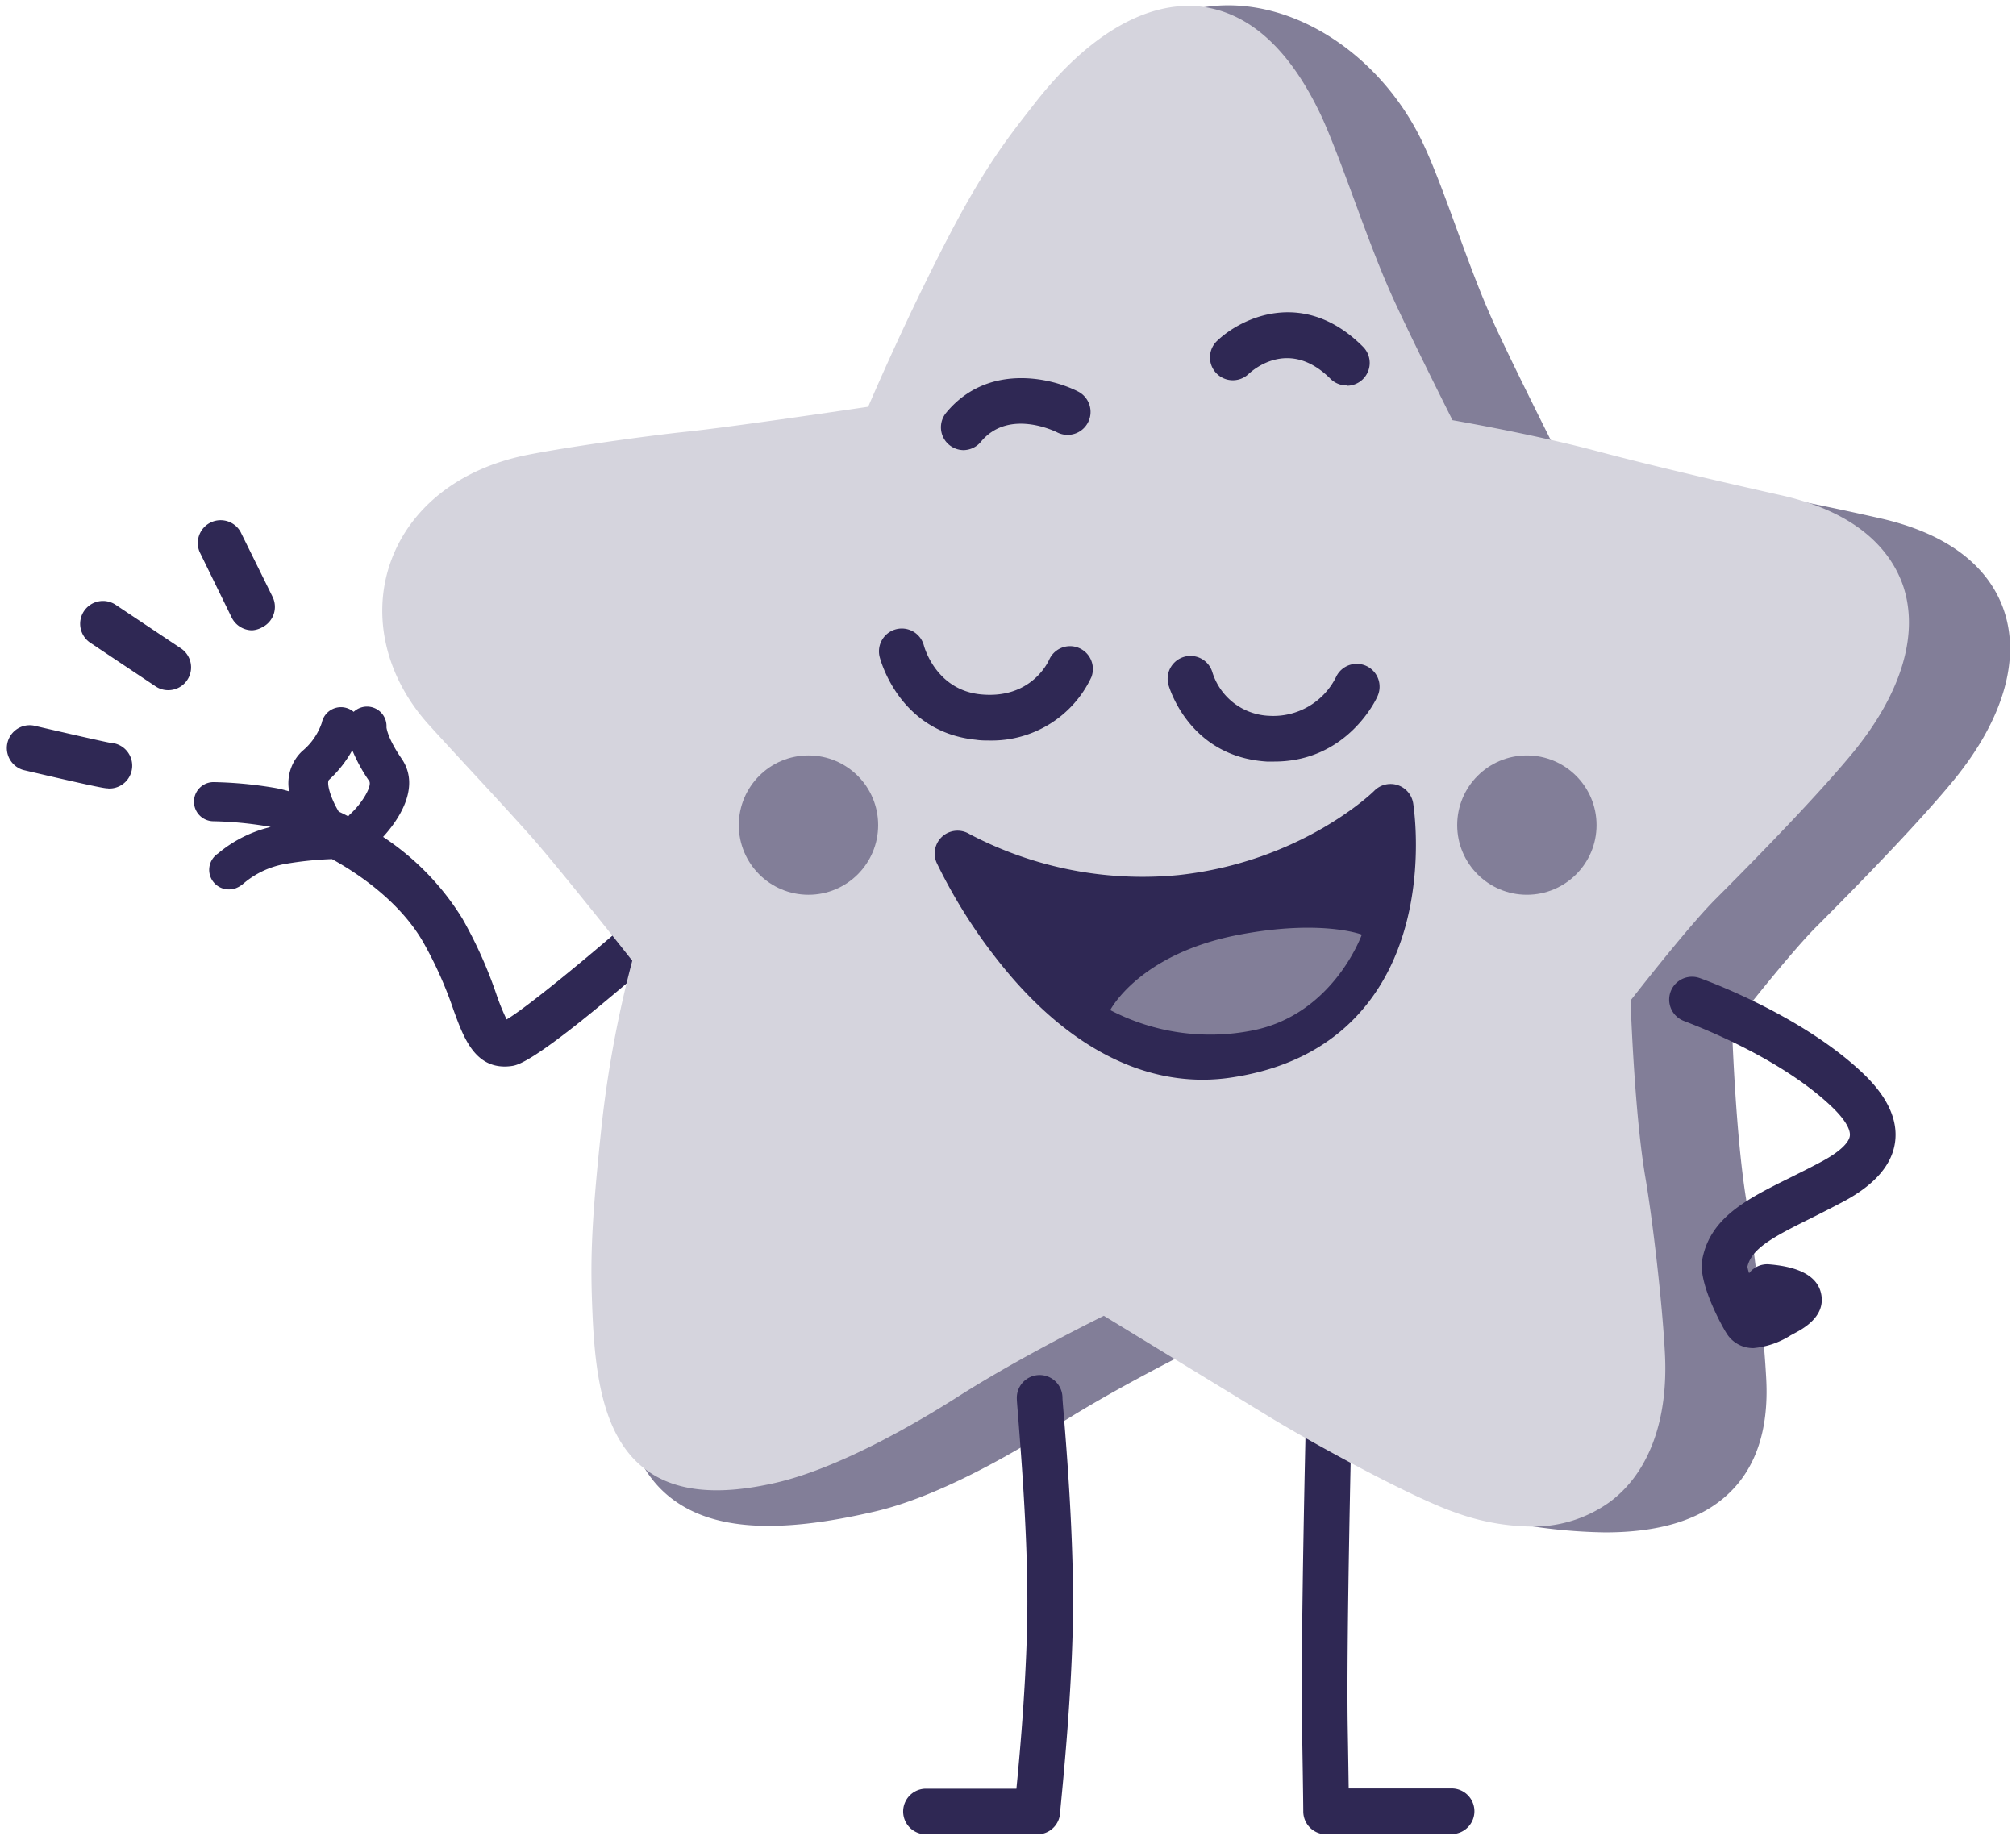 <svg id="Layer_1" data-name="Layer 1" xmlns="http://www.w3.org/2000/svg" viewBox="0 0 309 282"><defs><style>.cls-1{fill:#2f2854;}.cls-2{fill:#827e98;}.cls-3{fill:#d5d4dd;}</style></defs><path class="cls-1" d="M222.49,281.19H203.26a3.51,3.51,0,0,1-3.5-3.48s0-1.73-.19-13c-.21-13.7.59-47.28.6-47.62a3.5,3.5,0,0,1,3.5-3.42h.08a3.52,3.52,0,0,1,3.42,3.59c0,.33-.81,33.77-.6,47.34.08,4.59.12,7.6.15,9.55h15.77a3.5,3.5,0,0,1,0,7Z"/><path class="cls-1" d="M38.64,96.62a3.52,3.52,0,0,1-3.15-2l-4.89-10a3.5,3.5,0,0,1,6.27-3.09l4.9,9.94a3.49,3.49,0,0,1-1.59,4.69A3.54,3.54,0,0,1,38.64,96.62Z"/><path class="cls-1" d="M25.78,105.8a3.47,3.47,0,0,1-1.94-.59l-10-6.68a3.5,3.5,0,1,1,3.89-5.82l10,6.68a3.5,3.5,0,0,1-1.95,6.41Z"/><path class="cls-1" d="M16.6,120.85c-.48,0-1,0-13-2.81a3.5,3.5,0,0,1,1.59-6.81c5.07,1.18,10.76,2.47,11.74,2.64a3.5,3.5,0,0,1-.34,7Zm0-7h0l.29,0Z"/><path class="cls-1" d="M102.59,140.47a3.51,3.51,0,0,0-4.94-.32c-7.66,6.71-17,14.36-20,16.12a34.06,34.06,0,0,1-1.57-3.86,67.59,67.59,0,0,0-5.21-11.6,40.41,40.41,0,0,0-12.15-12.52c2-2.18,5.94-7.41,2.87-11.95-2.07-3-2.32-4.58-2.35-4.83a3,3,0,0,0-2.51-3.16,3,3,0,0,0-2.52.77,3,3,0,0,0-4.89,1.7,9.65,9.65,0,0,1-3,4.32,6.76,6.76,0,0,0-2,6.17,18.65,18.65,0,0,0-2.53-.59,62.89,62.89,0,0,0-9.06-.83,3,3,0,0,0,0,6,57.06,57.06,0,0,1,8.14.76,6.18,6.18,0,0,1,.62.12,19.56,19.56,0,0,0-8,4l-.07.06a3,3,0,0,0,1.64,5.51,3.19,3.19,0,0,0,1-.15,3.92,3.92,0,0,0,1.28-.77,13.48,13.48,0,0,1,6.44-3,53,53,0,0,1,7.1-.73c3.22,1.76,10.12,6.08,13.94,12.65a60.63,60.63,0,0,1,4.69,10.47c1.48,4.08,3.15,8.68,7.85,8.68a7.71,7.71,0,0,0,1-.07c1.07-.14,3.9-.52,23.85-18A3.5,3.5,0,0,0,102.59,140.47ZM50.43,119.54A17.85,17.85,0,0,0,54,115a25.26,25.26,0,0,0,2.59,4.72c.48.71-1,3.36-3,5.16-.08.08-.14.17-.21.25-.81-.42-1.33-.66-1.46-.72C50.68,122.37,50,120,50.43,119.54Z"/><path class="cls-2" d="M307.13,93.51c-1.66-4.84-6.3-11.21-19-14.07-4-.91-14.42-3.19-23.78-4.75-8.59-1.44-21.93-5.23-26.3-6.51-2-4-8-16-9.93-20.55-1.66-3.83-3.3-8.32-4.89-12.65-1.85-5.08-3.61-9.88-5.28-13.34-5.5-11.4-16.12-19.52-27-20.68-8.6-.92-16.45,2.55-22.07,9.76-2.35,3-3.24,7.59-4.28,12.89-1.09,5.58-2.32,11.9-5.4,17.92-5.42,10.58-9.76,20.41-11.46,24.36-5.53.82-21.4,3.15-27.32,3.76-6.42.67-18.6,2.39-24.67,3.59C85,75.37,77.17,81.63,74.26,90.41c-2.78,8.37-.51,17.73,6.08,25,1.55,1.72,3.56,3.9,5.77,6.29,3.17,3.42,6.76,7.31,9.88,10.82,3.57,4,12.29,15,15.37,18.85a173.78,173.78,0,0,0-4.67,25.34c-.86,8.06-4,15.34-6.72,21.76-2.52,5.91-4.52,10.57-4.34,14.72.31,7.5,2.78,13.06,7.34,16.54,6.3,4.8,16.15,5.45,31,2,9.39-2.15,20.51-8.42,28.18-13.3,8.06-5.13,17.67-10,21.74-12.07,4.89,3.91,18.6,14.69,24.65,17.72a31.25,31.25,0,0,1,3.83,2.33c3.36,2.29,6.84,4.65,18.3,6.82A83.52,83.52,0,0,0,246,234.9c8.17,0,14.25-1.82,18.43-5.47,4.59-4,6.7-10.06,6.29-18s-1.92-20.67-3-27.1c-1.49-8.76-2.1-22.64-2.25-26.85,2.31-3,9.26-11.74,12.89-15.38,9.58-9.58,16.89-17.38,21.14-22.56C307,110.35,309.74,101.1,307.13,93.51Z"/><path class="cls-3" d="M291.66,89.68C290,85,285.49,78.74,273.05,75.93l-.71-.16c-5.85-1.32-18-4.07-27.55-6.61-8.49-2.26-18.42-4.09-22.16-4.75-2-4-8-16-9.94-20.58-1.73-4-3.45-8.66-5.11-13.17-1.79-4.85-3.48-9.43-5-12.76C197.75,7.57,191.5,1.89,184,1,175.79.1,166.8,5.33,158.67,15.75l-.64.82c-3.81,4.88-7.42,9.49-13.41,21.19-5.54,10.81-9.93,20.83-11.55,24.59-5.26.78-21.58,3.17-27.62,3.8-6.41.67-18.57,2.38-24.62,3.58C70.28,71.83,62.59,78,59.73,86.57c-2.72,8.2-.48,17.37,6,24.53,1.55,1.72,3.56,3.89,5.76,6.28,3.17,3.43,6.77,7.31,9.9,10.83C85,132.28,94,143.57,96.91,147.27a172.29,172.29,0,0,0-4.72,25.51c-1.67,15.64-1.7,20.94-1.38,28.56.41,9.51,1.66,19,8.08,23.87,4.52,3.45,11.06,4.14,20,2.09,9.82-2.26,21.78-9.27,28-13.24,8.45-5.38,18.59-10.52,22.3-12.36l25.35,15.48c6.35,3.88,21.74,12.34,28.54,14.68A35.21,35.21,0,0,0,234.53,234a20,20,0,0,0,12.3-3.83c5.92-4.46,8.89-12.52,8.36-22.7-.41-7.94-1.91-20.62-3-27-1.52-8.92-2.12-23.12-2.27-27.1,2.2-2.82,9.33-11.86,13.05-15.57,9.57-9.57,16.87-17.36,21.11-22.52C291.51,106.17,294.2,97.09,291.66,89.68Z"/><path class="cls-1" d="M151.7,113.51c-.68,0-1.37,0-2.09-.11-11.8-1.18-14.67-12.27-14.79-12.74a3.5,3.5,0,0,1,6.79-1.7c.09.32,1.9,6.8,8.7,7.48,7.59.75,10.24-4.73,10.52-5.35a3.5,3.5,0,0,1,6.45,2.71A16.86,16.86,0,0,1,151.7,113.51Z"/><path class="cls-1" d="M195.32,116.74c-.37,0-.76,0-1.15,0C182.3,116,179.23,105.43,179.1,105a3.5,3.5,0,0,1,6.74-1.9,9.51,9.51,0,0,0,8.73,6.63,10.73,10.73,0,0,0,10.19-5.9,3.5,3.5,0,0,1,6.39,2.87C211,107.1,206.55,116.74,195.32,116.74Z"/><path class="cls-1" d="M158.93,281.19h-17a3.5,3.5,0,0,1,0-7h13.86c.57-5.72,1.68-18.27,1.68-28.64,0-10.84-1-22.94-1.39-28.1-.17-2.09-.23-2.77-.23-3.17a3.5,3.5,0,0,1,7,0c0,.27.1,1.42.2,2.63.43,5.25,1.42,17.55,1.42,28.67,0,14.24-2,31.79-2,32.53A3.5,3.5,0,0,1,158.93,281.19Zm3.9-66.91h0Z"/><path class="cls-1" d="M268.78,206.65a4.76,4.76,0,0,1-4.17-2.31c-.59-.9-4.39-7.68-3.7-11.27,1.23-6.48,6.9-9.29,13.46-12.54,1.64-.82,3.34-1.66,5.09-2.61,2.44-1.34,3.93-2.72,4.07-3.79s-.88-2.68-2.79-4.5c-8.39-8-22.42-13-22.57-13.1a3.5,3.5,0,0,1,2.35-6.6c.63.22,15.59,5.6,25.06,14.63,3.7,3.53,5.34,7.06,4.89,10.49s-3,6.45-7.66,9c-1.87,1-3.63,1.89-5.33,2.74-5.69,2.82-9,4.58-9.65,7.38a5.83,5.83,0,0,0,.26,1,3.49,3.49,0,0,1,3.05-1.36c4.78.38,7.48,1.91,8,4.55.47,2.32-.85,4.32-3.93,5.93l-.76.41A12.73,12.73,0,0,1,268.78,206.65Z"/><path class="cls-1" d="M146.77,130.85A59.87,59.87,0,0,0,181,137.62c20.53-2.23,32.13-14,32.13-14s5.43,33.53-24.94,38.05C162.62,165.53,146.77,130.85,146.77,130.85Z"/><path class="cls-1" d="M184.33,165.51c-10.19,0-20.16-5.29-29.07-15.49a81.41,81.41,0,0,1-11.67-17.71,3.5,3.5,0,0,1,5-4.46h0a56.93,56.93,0,0,0,32.07,6.29c18.94-2.06,29.92-12.83,30-12.94a3.51,3.51,0,0,1,5.94,1.91c.11.71,2.7,17.49-6.38,29.9-4.88,6.68-12.11,10.77-21.51,12.17A29.49,29.49,0,0,1,184.33,165.51Zm-29.26-27.29c6.22,9.28,17.77,22.25,32.62,20,7.46-1.11,13.13-4.26,16.87-9.34,4.26-5.8,5.31-13.12,5.44-18.27a62.54,62.54,0,0,1-54.93,7.57Z"/><path class="cls-2" d="M170.17,154.84s4.41-8.67,19.83-11.57c12.62-2.38,18.73,0,18.73,0s-4.36,12.31-16.85,14.71A33.11,33.11,0,0,1,170.17,154.84Z"/><path class="cls-1" d="M206.41,59.08a3.49,3.49,0,0,1-2.47-1c-6.12-6.12-11.55-1.69-12.57-.75a3.5,3.5,0,0,1-4.82-5.08c3.8-3.62,13.35-8.11,22.34.88a3.5,3.5,0,0,1-2.48,6Z"/><path class="cls-1" d="M147.65,69A3.5,3.5,0,0,1,145,63.3c6.26-7.63,16-5.47,20.27-3.27A3.5,3.5,0,0,1,162,66.26c-.34-.17-7.46-3.65-11.67,1.48A3.51,3.51,0,0,1,147.65,69Z"/><circle class="cls-2" cx="123.92" cy="126.48" r="10.68"/><circle class="cls-2" cx="234.03" cy="126.48" r="10.68"/></svg>